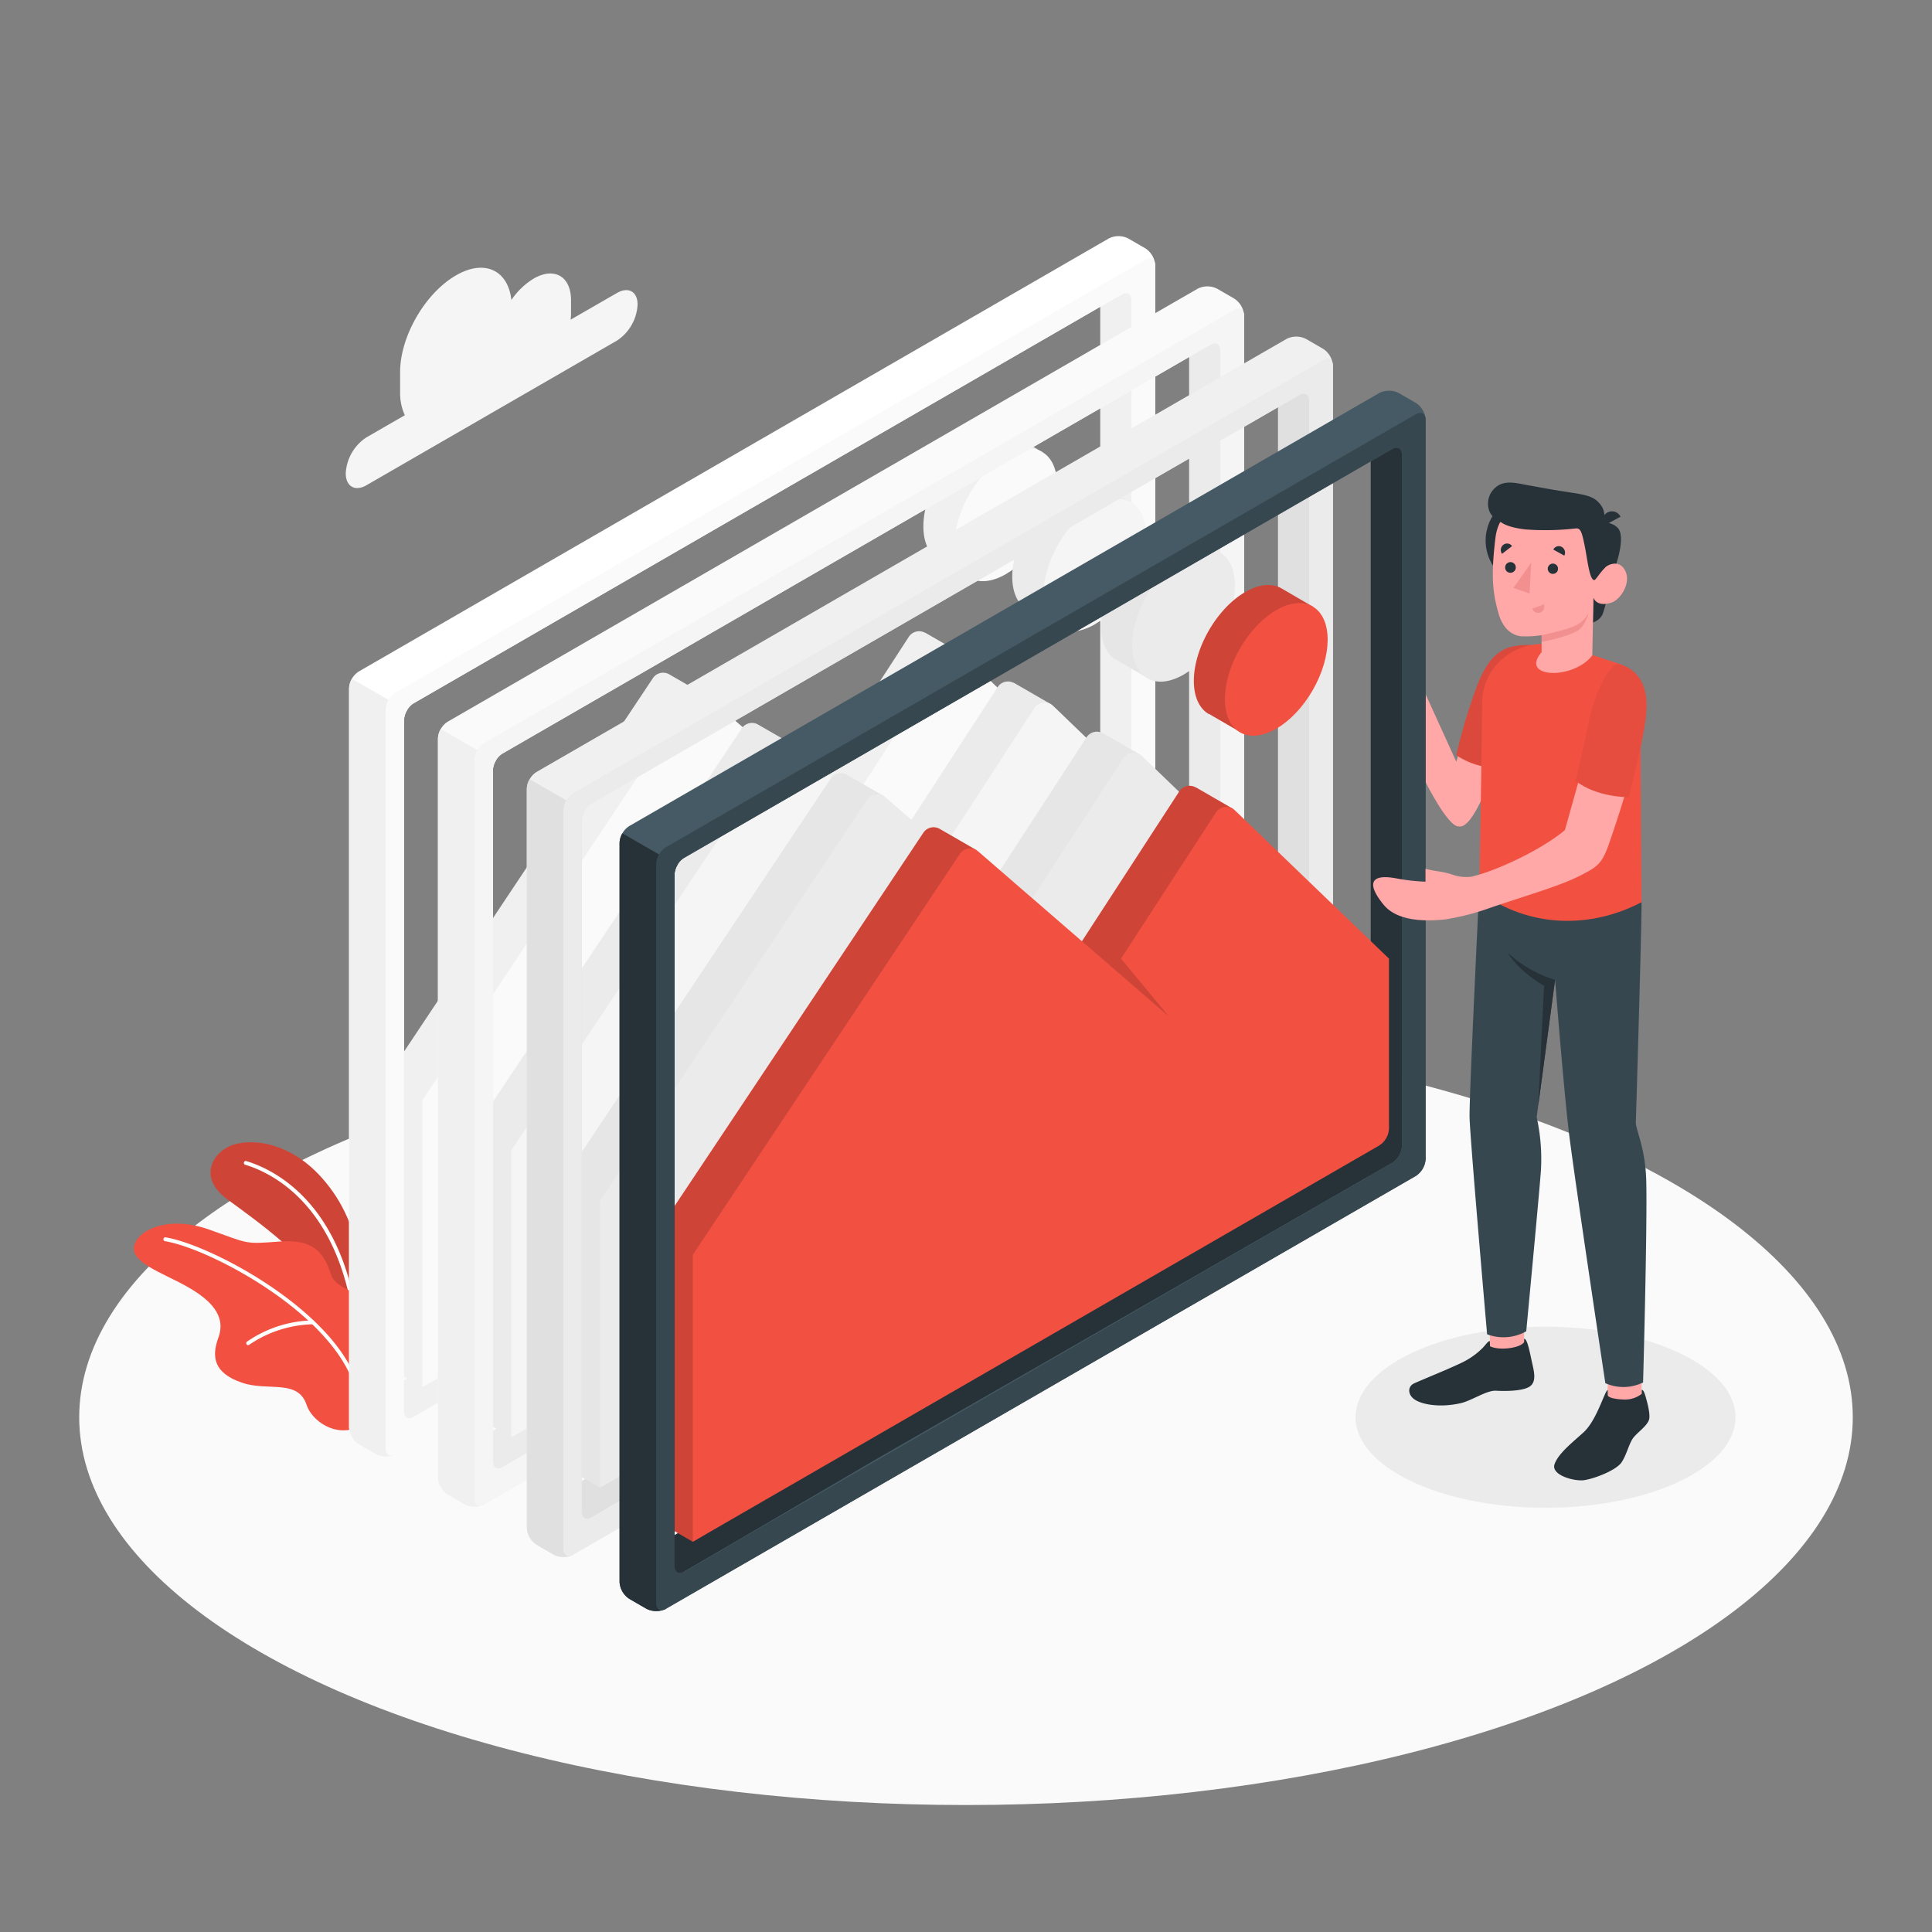 <svg xmlns="http://www.w3.org/2000/svg" viewBox="0 0 500 500"><rect x="0" y="0" width="500" height="500" fill="#808080" stroke="none"/><g id="freepik--Floor--inject-3"><ellipse id="freepik--floor--inject-3" cx="250" cy="366.78" rx="229.5" ry="100.36" style="fill:#fafafa"></ellipse></g><g id="freepik--Shadows--inject-3"><ellipse id="freepik--Shadow--inject-3" cx="399.99" cy="366.78" rx="49.16" ry="23.43" style="fill:#ebebeb"></ellipse></g><g id="freepik--Plant--inject-3"><g id="freepik--Plants--inject-3"><path d="M94.65,341.06s1-19.17-8.55-32.7-21.54-13.81-26.35-11.88-8.48,8.34-1,13.84,23.39,16.61,25.4,25.41Z" style="fill:#F25142"></path><path d="M94.65,341.06s1-19.17-8.55-32.7-21.54-13.81-26.35-11.88-8.48,8.34-1,13.84,23.39,16.61,25.4,25.41Z" style="opacity:0.15"></path><path d="M91.16,337.25a.5.5,0,0,1-.49-.4c-5.3-26.15-20.79-33.47-27.2-35.41a.5.5,0,0,1-.34-.62.51.51,0,0,1,.63-.33c6.58,2,22.48,9.48,27.89,36.16a.49.49,0,0,1-.39.59Z" style="fill:#fff"></path><path d="M85.73,330c-2.11-6.33-4.89-9.34-13.7-8.67s-7.52.56-17.94-3.13-18.2,0-19.35,4.06c-1.25,4.38,7.28,7.13,13.51,10.62s10.35,7.58,8.27,13.28c-1.78,4.89-1.33,9.2,6.22,11.72,6.72,2.24,14.4-1.06,16.63,5.76,1.27,3.89,7.31,8.55,13.53,5.6,11.13-9.33,9.39-22.1,3.59-30.93C93.94,334.43,87,333.81,85.73,330Z" style="fill:#F25142"></path><path d="M91.92,358.28a.49.49,0,0,1-.47-.34C84.89,339.26,54,323.05,42.71,321.22a.51.51,0,0,1-.41-.58.49.49,0,0,1,.57-.41c11.46,1.87,42.84,18.36,49.52,37.38a.5.5,0,0,1-.3.64Z" style="fill:#fff"></path><path d="M64.22,348.12a.53.53,0,0,1-.4-.19.51.51,0,0,1,.09-.7,30.9,30.9,0,0,1,17-5.51.5.5,0,1,1,0,1A30.51,30.51,0,0,0,64.53,348,.5.5,0,0,1,64.22,348.12Z" style="fill:#fff"></path></g></g><g id="freepik--Photos--inject-3"><g id="freepik--Photo--inject-3"><polygon points="284.74 71.21 284.74 253.25 99.81 360.01 103.98 368.55 284.74 264.2 292.82 264.95 292.82 71.99 284.74 71.21" style="fill:#f0f0f0"></polygon><path d="M247.57,171.42l1.51-2.11-9.55-5.52h0l-.07,0h0a3.19,3.19,0,0,0-4.25,1l-26.34,40.55-27.29-23.63,1.13-1.7-9.46-5.46h0a3.18,3.18,0,0,0-4.31,1L99.82,279.26v74.27L109.3,359,280,255V202.61Z" style="fill:#f0f0f0"></path><path d="M109.3,359V284.74L178.41,181a3.19,3.19,0,0,1,4.75-.65l35.19,30.47,26.34-40.55a3.2,3.2,0,0,1,4.9-.56l39.88,38.38v43.76a5.45,5.45,0,0,1-2.71,4.71Z" style="fill:#fafafa"></path><polygon points="218.35 210.82 232.58 223.14 220.13 208.09 218.35 210.82" style="fill:#f0f0f0"></polygon><path d="M298.93,68.24a1.55,1.55,0,0,0-.06-.31,5.6,5.6,0,0,0-2.44-3.65L292,61.72a5.57,5.57,0,0,0-5.06,0L92.87,173.77a5.37,5.37,0,0,0-1.8,1.89,5.21,5.21,0,0,0-.73,2.49V369.41a5.59,5.59,0,0,0,2.53,4.38l4.42,2.56a5.64,5.64,0,0,0,4.47.26l.18-.07a2.12,2.12,0,0,0,.41-.19l56.15-32.42L296.43,264.3a5.62,5.62,0,0,0,2.53-4.38V68.65C299,68.51,298.94,68.37,298.93,68.24Zm-6.11,188.32a5.58,5.58,0,0,1-2.54,4.38L157,337.5l-49.91,29.23c-1.39.8-2.53.15-2.53-1.46V186.36a5.11,5.11,0,0,1,.74-2.48,4.88,4.88,0,0,1,1.79-1.89L290.28,76.2c1.41-.82,2.54-.17,2.54,1.45Z" style="fill:#fff"></path><path d="M102.35,376.35a2.12,2.12,0,0,1-.41.19l-.18.07a5.64,5.64,0,0,1-4.47-.26l-4.42-2.56a5.59,5.59,0,0,1-2.53-4.38V178.15a5.21,5.21,0,0,1,.73-2.49l9.48,5.47c1.54.89,3.13,1.8,4.75,2.75a5.11,5.11,0,0,0-.74,2.48V365.27c0,1.61,1.14,2.26,2.53,1.46Z" style="fill:#f0f0f0"></path><path d="M298.93,68.24a1.55,1.55,0,0,0-.06-.31c-.3-1.06-1.28-1.41-2.44-.74L102.35,179.26a5.49,5.49,0,0,0-2.54,4.37V374.89c0,1.37.83,2.05,1.94,1.72l.18-.07a2.12,2.12,0,0,0,.41-.19l194.08-112a5.62,5.62,0,0,0,2.53-4.38V68.65C299,68.51,298.94,68.37,298.93,68.24Zm-6.11,188.32a5.58,5.58,0,0,1-2.54,4.38L107.09,366.73c-1.39.8-2.53.15-2.53-1.46V186.36a5.11,5.11,0,0,1,.74-2.48,4.88,4.88,0,0,1,1.79-1.89L290.28,76.2c1.41-.82,2.54-.17,2.54,1.45Z" style="fill:#fafafa"></path><path d="M265.07,125.2l4.79-8.14-8.2-4.78h0c-2.41-1.38-5.73-1.18-9.39.94-7.34,4.24-13.3,14.55-13.3,23,0,4.18,1.46,7.13,3.8,8.54h0l.07,0,0,0,7.9,4.59,4.58-7.76A31.09,31.09,0,0,0,265.07,125.2Z" style="fill:#f0f0f0"></path><ellipse cx="260.31" cy="133.24" rx="18.8" ry="10.85" transform="translate(14.76 292.06) rotate(-60)" style="fill:#fafafa"></ellipse></g><g id="freepik--photo--inject-3"><polygon points="307.74 84.21 307.74 266.25 122.81 373.01 126.98 381.55 307.74 277.2 315.82 277.95 315.82 84.99 307.74 84.21" style="fill:#ebebeb"></polygon><path d="M270.57,184.42l1.51-2.11-9.55-5.52h0l-.07,0h0a3.19,3.19,0,0,0-4.25,1l-26.34,40.55-27.29-23.63,1.13-1.7-9.46-5.46h0a3.18,3.18,0,0,0-4.31,1L122.82,292.26v74.27L132.3,372,303,268V215.61Z" style="fill:#ebebeb"></path><path d="M132.3,372V297.74L201.41,194a3.19,3.19,0,0,1,4.75-.65l35.19,30.47,26.34-40.55a3.2,3.2,0,0,1,4.9-.56l39.88,38.38v43.76a5.45,5.45,0,0,1-2.71,4.71Z" style="fill:#f5f5f5"></path><polygon points="241.35 223.82 255.58 236.14 243.13 221.09 241.35 223.82" style="fill:#ebebeb"></polygon><path d="M321.93,81.24a1.55,1.55,0,0,0-.06-.31,5.6,5.6,0,0,0-2.44-3.65L315,74.72a5.57,5.57,0,0,0-5.06,0L115.87,186.77a5.37,5.37,0,0,0-1.8,1.89,5.21,5.21,0,0,0-.73,2.49V382.41a5.59,5.59,0,0,0,2.53,4.38l4.42,2.56a5.64,5.64,0,0,0,4.47.26l.18-.07a2.12,2.12,0,0,0,.41-.19l56.15-32.42L319.43,277.3a5.62,5.62,0,0,0,2.53-4.38V81.65C322,81.51,321.94,81.37,321.93,81.24Zm-6.11,188.32a5.58,5.58,0,0,1-2.54,4.38L180,350.5l-49.91,29.23c-1.39.8-2.53.15-2.53-1.46V199.36a5.11,5.11,0,0,1,.74-2.48,4.88,4.88,0,0,1,1.79-1.89L313.28,89.2c1.41-.82,2.54-.17,2.54,1.45Z" style="fill:#fafafa"></path><path d="M125.35,389.35a2.12,2.12,0,0,1-.41.19l-.18.07a5.64,5.64,0,0,1-4.47-.26l-4.42-2.56a5.59,5.59,0,0,1-2.53-4.38V191.15a5.21,5.21,0,0,1,.73-2.49l9.48,5.47c1.54.89,3.13,1.8,4.75,2.75a5.11,5.11,0,0,0-.74,2.48V378.27c0,1.61,1.14,2.26,2.53,1.46Z" style="fill:#f0f0f0"></path><path d="M321.93,81.24a1.55,1.55,0,0,0-.06-.31c-.3-1.06-1.28-1.41-2.44-.74L125.35,192.26a5.49,5.49,0,0,0-2.54,4.37V387.89c0,1.37.83,2.05,1.94,1.72l.18-.07a2.12,2.12,0,0,0,.41-.19l194.08-112a5.62,5.62,0,0,0,2.53-4.38V81.65C322,81.51,321.94,81.37,321.93,81.24Zm-6.11,188.32a5.58,5.58,0,0,1-2.54,4.38L130.09,379.73c-1.39.8-2.53.15-2.53-1.46V199.36a5.11,5.11,0,0,1,.74-2.48,4.88,4.88,0,0,1,1.79-1.89L313.28,89.2c1.41-.82,2.54-.17,2.54,1.45Z" style="fill:#f5f5f5"></path><path d="M288.07,138.2l4.79-8.14-8.2-4.78h0c-2.41-1.38-5.73-1.18-9.39.94-7.34,4.24-13.3,14.55-13.3,23,0,4.18,1.46,7.13,3.8,8.54h0l.07,0,.05,0,7.9,4.59,4.58-7.76A31.09,31.09,0,0,0,288.07,138.2Z" style="fill:#ebebeb"></path><ellipse cx="283.31" cy="146.24" rx="18.8" ry="10.85" transform="translate(15.01 318.48) rotate(-60)" style="fill:#f5f5f5"></ellipse></g><g id="freepik--photo--inject-3"><polygon points="330.74 97.21 330.74 279.25 145.81 386.01 149.99 394.55 330.74 290.2 338.82 290.95 338.82 97.99 330.74 97.21" style="fill:#e0e0e0"></polygon><path d="M293.57,197.42l1.51-2.11-9.55-5.52h0l-.07,0h0a3.19,3.19,0,0,0-4.25,1l-26.34,40.55-27.29-23.63,1.13-1.7-9.46-5.46h0a3.18,3.18,0,0,0-4.31,1L145.82,305.26v74.27L155.3,385,326,281V228.61Z" style="fill:#e6e6e6"></path><path d="M155.3,385V310.74L224.41,207a3.19,3.19,0,0,1,4.75-.65l35.19,30.47,26.34-40.55a3.2,3.2,0,0,1,4.9-.56l39.88,38.38v43.76a5.45,5.45,0,0,1-2.71,4.71Z" style="fill:#ebebeb"></path><polygon points="264.35 236.82 278.58 249.14 266.13 234.09 264.35 236.82" style="fill:#e6e6e6"></polygon><path d="M344.93,94.24a1.55,1.55,0,0,0-.06-.31,5.6,5.6,0,0,0-2.44-3.65L338,87.72a5.57,5.57,0,0,0-5.06,0L138.87,199.77a5.37,5.37,0,0,0-1.8,1.89,5.21,5.21,0,0,0-.73,2.49V395.41a5.59,5.59,0,0,0,2.53,4.38l4.42,2.56a5.64,5.64,0,0,0,4.47.26l.18-.07a2.12,2.12,0,0,0,.41-.19l56.15-32.42L342.43,290.3a5.62,5.62,0,0,0,2.53-4.38V94.65C345,94.51,344.94,94.37,344.93,94.24Zm-6.11,188.32a5.58,5.58,0,0,1-2.54,4.38L203,363.5l-49.91,29.23c-1.39.8-2.53.15-2.53-1.46V212.36a5.11,5.11,0,0,1,.74-2.48,4.88,4.88,0,0,1,1.79-1.89L336.28,102.2c1.41-.82,2.54-.17,2.54,1.45Z" style="fill:#f0f0f0"></path><path d="M148.35,402.35a2.12,2.12,0,0,1-.41.19l-.18.07a5.64,5.64,0,0,1-4.47-.26l-4.42-2.56a5.59,5.59,0,0,1-2.53-4.38V204.15a5.21,5.21,0,0,1,.73-2.49l9.48,5.47c1.54.89,3.13,1.8,4.75,2.75a5.11,5.11,0,0,0-.74,2.48V391.27c0,1.61,1.14,2.26,2.53,1.46Z" style="fill:#e0e0e0"></path><path d="M344.93,94.24a1.55,1.55,0,0,0-.06-.31c-.3-1.06-1.28-1.41-2.44-.74L148.35,205.26a5.49,5.49,0,0,0-2.54,4.37V400.89c0,1.37.83,2.05,1.94,1.72l.18-.07a2.12,2.12,0,0,0,.41-.19l194.08-112a5.62,5.62,0,0,0,2.53-4.38V94.65C345,94.51,344.94,94.37,344.93,94.24Zm-6.11,188.32a5.58,5.58,0,0,1-2.54,4.38L153.09,392.73c-1.39.8-2.53.15-2.53-1.46V212.36a5.11,5.11,0,0,1,.74-2.48,4.88,4.88,0,0,1,1.79-1.89L336.28,102.2c1.41-.82,2.54-.17,2.54,1.45Z" style="fill:#ebebeb"></path><path d="M311.07,151.2l4.79-8.14-8.2-4.78h0c-2.41-1.38-5.73-1.18-9.39.94-7.34,4.24-13.3,14.55-13.3,23,0,4.18,1.46,7.13,3.8,8.54h0l.07,0,.05,0,7.9,4.59,4.58-7.76A31.09,31.09,0,0,0,311.07,151.2Z" style="fill:#e6e6e6"></path><ellipse cx="306.31" cy="159.24" rx="18.8" ry="10.85" transform="translate(15.25 344.9) rotate(-60)" style="fill:#ebebeb"></ellipse></g></g><g id="freepik--Character--inject-3"><g id="freepik--photo--inject-3"><polygon points="354.74 111.21 354.74 293.25 169.81 400.01 173.99 408.55 354.74 304.2 362.82 304.95 362.82 111.99 354.74 111.21" style="fill:#263238"></polygon><path d="M317.57,211.42l1.51-2.11-9.55-5.52h0l-.07,0h0a3.19,3.19,0,0,0-4.25,1l-26.34,40.55-27.29-23.63,1.13-1.7-9.46-5.46h0a3.18,3.18,0,0,0-4.31,1L169.82,319.26v74.27L179.3,399,350,295V242.61Z" style="fill:#F25142"></path><path d="M317.57,211.42l1.51-2.11-9.55-5.52h0l-.07,0h0a3.19,3.19,0,0,0-4.25,1l-26.34,40.55-27.29-23.63,1.13-1.7-9.46-5.46h0a3.18,3.18,0,0,0-4.31,1L169.82,319.26v74.27L179.3,399,350,295V242.61Z" style="opacity:0.15"></path><path d="M179.3,399V324.74L248.41,221a3.19,3.19,0,0,1,4.75-.65l35.19,30.47,26.34-40.55a3.2,3.2,0,0,1,4.9-.56l39.88,38.38v43.76a5.45,5.45,0,0,1-2.71,4.71Z" style="fill:#F25142"></path><polygon points="288.35 250.82 302.58 263.14 290.13 248.09 288.35 250.82" style="opacity:0.15"></polygon><path d="M368.93,108.24a1.55,1.55,0,0,0-.06-.31,5.6,5.6,0,0,0-2.44-3.65L362,101.72a5.57,5.57,0,0,0-5.06,0L162.87,213.77a5.37,5.37,0,0,0-1.8,1.89,5.21,5.21,0,0,0-.73,2.49V409.41a5.59,5.59,0,0,0,2.53,4.38l4.42,2.56a5.64,5.64,0,0,0,4.47.26l.18-.07a2.12,2.12,0,0,0,.41-.19l56.15-32.42L366.43,304.3a5.62,5.62,0,0,0,2.53-4.38V108.65C369,108.51,368.94,108.37,368.93,108.24Zm-6.11,188.32a5.58,5.58,0,0,1-2.54,4.38L227,377.5l-49.91,29.23c-1.39.8-2.53.15-2.53-1.46V226.36a5.11,5.11,0,0,1,.74-2.48,4.88,4.88,0,0,1,1.79-1.89L360.28,116.2c1.41-.82,2.54-.17,2.54,1.45Z" style="fill:#455a64"></path><path d="M172.35,416.35a2.12,2.12,0,0,1-.41.19l-.18.07a5.64,5.64,0,0,1-4.47-.26l-4.42-2.56a5.59,5.59,0,0,1-2.53-4.38V218.15a5.21,5.21,0,0,1,.73-2.49l9.48,5.47c1.54.89,3.13,1.8,4.75,2.75a5.11,5.11,0,0,0-.74,2.48V405.27c0,1.61,1.14,2.26,2.53,1.46Z" style="fill:#263238"></path><path d="M368.93,108.24a1.55,1.55,0,0,0-.06-.31c-.3-1.06-1.28-1.41-2.44-.74L172.35,219.26a5.49,5.49,0,0,0-2.54,4.37V414.89c0,1.37.83,2.05,1.94,1.72l.18-.07a2.12,2.12,0,0,0,.41-.19l194.08-112a5.62,5.62,0,0,0,2.53-4.38V108.65C369,108.51,368.94,108.37,368.93,108.24Zm-6.11,188.32a5.58,5.58,0,0,1-2.54,4.38L177.09,406.73c-1.39.8-2.53.15-2.53-1.46V226.36a5.11,5.11,0,0,1,.74-2.48,4.88,4.88,0,0,1,1.79-1.89L360.28,116.2c1.41-.82,2.54-.17,2.54,1.45Z" style="fill:#37474f"></path><path d="M335.07,165.2l4.79-8.14-8.2-4.78h0c-2.41-1.38-5.73-1.18-9.39.94-7.34,4.24-13.3,14.55-13.3,23,0,4.18,1.46,7.13,3.8,8.54h0l.07,0,.05,0,7.9,4.59,4.58-7.76A31.09,31.09,0,0,0,335.07,165.2Z" style="fill:#F25142"></path><path d="M335.07,165.2l4.79-8.14-8.2-4.78h0c-2.41-1.38-5.73-1.18-9.39.94-7.34,4.24-13.3,14.55-13.3,23,0,4.18,1.46,7.13,3.8,8.54h0l.07,0,.05,0,7.9,4.59,4.58-7.76A31.09,31.09,0,0,0,335.07,165.2Z" style="opacity:0.15"></path><ellipse cx="330.31" cy="173.24" rx="18.8" ry="10.85" transform="translate(15.12 372.68) rotate(-60)" style="fill:#F25142"></ellipse></g><g id="freepik--character--inject-3"><path d="M377.77,194.31l-.89,2.81L369,179.79v22.73s5.66,11.35,8.44,11.35c.63,0,3.27,1.41,9.18-14.69Z" style="fill:#ffa8a7"></path><path d="M388.24,198.7a18.78,18.78,0,0,1-11.36-3.27,149.05,149.05,0,0,1,5.4-18c3.59-9.21,7.65-10.62,14-10.51Z" style="fill:#F25142"></path><path d="M388.62,198.65c-6.25.5-11.74-3.22-11.74-3.22a149.05,149.05,0,0,1,5.4-18c3.59-9.21,7.65-10.62,14-10.51Z" style="opacity:0.1"></path><rect x="416.08" y="350.26" width="8.77" height="15.02" style="fill:#ffa8a7"></rect><polygon points="394.44 349.46 385.67 349.76 385.23 333.87 394.44 333.57 394.44 349.46" style="fill:#ffa8a7"></polygon><path d="M424.83,233.51c0,8.38-1.48,57.12-1.48,57.12.21,2.41,2.53,6.7,2.71,15.38.26,12.6-.83,51.77-.83,51.77a11.58,11.58,0,0,1-9.77.19s-7.74-51.46-9.31-63.93c-1.37-10.88-3.7-40.44-3.7-40.44l-4.76,35.52a49.86,49.86,0,0,1,1.09,13.95c-.41,5.76-3.79,41.47-3.79,41.47a12,12,0,0,1-10.13.77s-4.44-50.9-4.54-56.19c-.11-6,2.92-67.6,2.92-67.6Z" style="fill:#37474f"></path><path d="M421.22,172.83s3.36,3.06,3.36,11v17.19l.25,32.46c-12.59,6.64-28.6,7.09-42-2.73,0,0,.75-41.78.75-48.62,0-.28,0-.57,0-.86.45-9.8,10.06-16.55,19.55-14.11l8,2.05,8,2.63Z" style="fill:#F25142"></path><circle cx="396.54" cy="139.89" r="12.06" style="fill:#263238"></circle><path d="M417.38,148.47s-1.95,9.18-2.73,10.69a4.19,4.19,0,0,1-2.41,1.93l.14-6.46Z" style="fill:#263238"></path><path d="M414.93,135.31a4.53,4.53,0,0,1,3.75,1.32c1.6,1.65.71,6.79-1.3,11.84l-3.68.42Z" style="fill:#263238"></path><path d="M412.6,148.89c.74.44,1.79-1,2.7-1.93s3.88-2.25,5.36.87-1.3,7.39-3.64,8.13c-4,1.26-4.64-1.33-4.64-1.33l-.3,15h0c-5,6.43-18.92,5.89-13.12-.83v-4.42a25.85,25.85,0,0,1-5.44.28c-3-.46-4.83-2.8-5.73-6-1.44-5.16-2-9.32-.77-19.46,1.35-11.11,14.27-11.22,21.25-6.83S412.6,148.89,412.6,148.89Z" style="fill:#ffa8a7"></path><path d="M412.6,150.13c.37,0,1.78-2.33,2.7-3.17,1.27-1.16-.37-11.65-.37-11.65a5,5,0,0,0-1.23-5.3c-1.74-1.92-4.66-2.13-9.63-2.92-2.61-.41-6.57-1.14-9.18-1.62-3.11-.58-5.69-1.19-7.89.72a5.5,5.5,0,0,0-1.52,6.18,4.69,4.69,0,0,0,.88,1.32,5.11,5.11,0,0,0,2.24,1.54s1.36,1.21,6.08,1.78a70.32,70.32,0,0,0,13.09-.24c1.36-.19,1.66,1.14,2.4,4.76C410.81,144.71,411.35,150.11,412.6,150.13Z" style="fill:#263238"></path><path d="M414.92,136.13l4.47-2.4a2.46,2.46,0,0,0-3.38-1.11A2.66,2.66,0,0,0,414.92,136.13Z" style="fill:#263238"></path><path d="M399,164.37s6.61-1.34,8.93-2.57a7.65,7.65,0,0,0,3.2-3.16,10.54,10.54,0,0,1-1.82,3.73c-1.69,2.16-10.31,3.76-10.31,3.76Z" style="fill:#f28f8f"></path><path d="M400.56,147.24a1.33,1.33,0,1,0,1.32-1.38A1.34,1.34,0,0,0,400.56,147.24Z" style="fill:#263238"></path><path d="M402,142.23l2.84,1.57a1.7,1.7,0,0,0-.66-2.26A1.58,1.58,0,0,0,402,142.23Z" style="fill:#263238"></path><path d="M399.57,156.4l-3,1.14a1.59,1.59,0,0,0,2,1A1.7,1.7,0,0,0,399.57,156.4Z" style="fill:#f28f8f"></path><path d="M388.73,143.33l2.59-2a1.57,1.57,0,0,0-2.25-.34A1.7,1.7,0,0,0,388.73,143.33Z" style="fill:#263238"></path><path d="M389.53,146.86a1.34,1.34,0,0,0,1.32,1.37,1.38,1.38,0,1,0-1.32-1.37Z" style="fill:#263238"></path><polygon points="396.28 145.6 395.85 153.58 391.68 152.16 396.28 145.6" style="fill:#f28f8f"></polygon><path d="M416.08,361V359.7c-.84.37-2.79,7.81-6.27,11-2.77,2.53-6.54,5.44-7.5,8.26s5.26,4.54,7.84,4.08c3-.53,8.21-2.64,9.52-4.6s1.92-4.86,3-6.3,3.51-3,4.09-4.7c.31-.92-.06-2.92-.5-4.61s-.85-3.26-1.38-3.11v1a7,7,0,0,1-4.39,1.48C419.19,362.19,416.07,361.93,416.08,361Z" style="fill:#263238"></path><path d="M385.57,347.06c-.45,0-.82.66-1.83,1.75a19.16,19.16,0,0,1-5.16,3.71c-3.29,1.64-9.67,4.17-12.57,5.48-1.8.81-1.72,3,.15,4.23s6.37,2.14,11.79.93c2.95-.66,6.78-3.38,9.21-3.24s7,.12,8.77-1.12,1.08-3.88.57-6.14c-.55-2.48-1.24-6.34-2.06-6.17v.85c-1.06,1.6-6.5,2.25-8.82,1.07Z" style="fill:#263238"></path><path d="M402.45,253.6a32.48,32.48,0,0,1-12.22-7s2.36,4.41,9.37,8.52l-1.5,31Z" style="fill:#263238"></path><path d="M409.16,226.5c4-2.07,5.39-2.8,7.2-8,13-37.44,8.71-42.34,2.23-44.67l-4.89,9.93L405,214.82c-5.77,4.92-17.76,10.65-24.34,12.09a11.12,11.12,0,0,1-4.57-.48c-2.85-1-4.3-.82-7.16-1.58v3.33a51.24,51.24,0,0,1-7.7-.88c-5.92-1.1-8,.87-3.18,6.81,2.75,3.37,8.14,4.67,16,3.83a64.22,64.22,0,0,0,11.9-3.1C396.09,231.42,403.89,229.22,409.16,226.5Z" style="fill:#ffa8a7"></path><path d="M419.07,171.87c4.49,1.22,7.54,5.13,7,12.3-.46,6.44-3.08,15.62-4.49,22.15,0,0-8.32.11-13.82-4.24,1.37-5.78,2.7-11.82,3.72-17C413.45,178.1,416.43,171.66,419.07,171.87Z" style="fill:#F25142"></path><g style="opacity:0.05"><path d="M419.07,171.87c4.49,1.22,7.54,5.13,7,12.3-.46,6.44-3.08,15.62-4.49,22.15,0,0-8.32.11-13.82-4.24,1.37-5.78,2.7-11.82,3.72-17C413.45,178.1,416.43,171.66,419.07,171.87Z"></path></g></g></g><g id="freepik--Cloud--inject-3"><g id="freepik--Clouds--inject-3"><path d="M159.68,75.82l-12,6.91a14.44,14.44,0,0,0,.1-1.59V77.68c0-6.16-4.33-8.66-9.67-5.58a18.79,18.79,0,0,0-5.76,5.54c-.87-7.75-7-10.64-14.34-6.37-8,4.61-14.46,15.82-14.46,25v5.19a13.68,13.68,0,0,0,1.22,6l-9.93,5.73a11.86,11.86,0,0,0-5.36,9.29c0,3.42,2.4,4.81,5.36,3.1l64.79-37.41a11.84,11.84,0,0,0,5.37-9.29C165.05,75.5,162.65,74.11,159.68,75.82Z" style="fill:#f5f5f5"></path></g></g></svg>